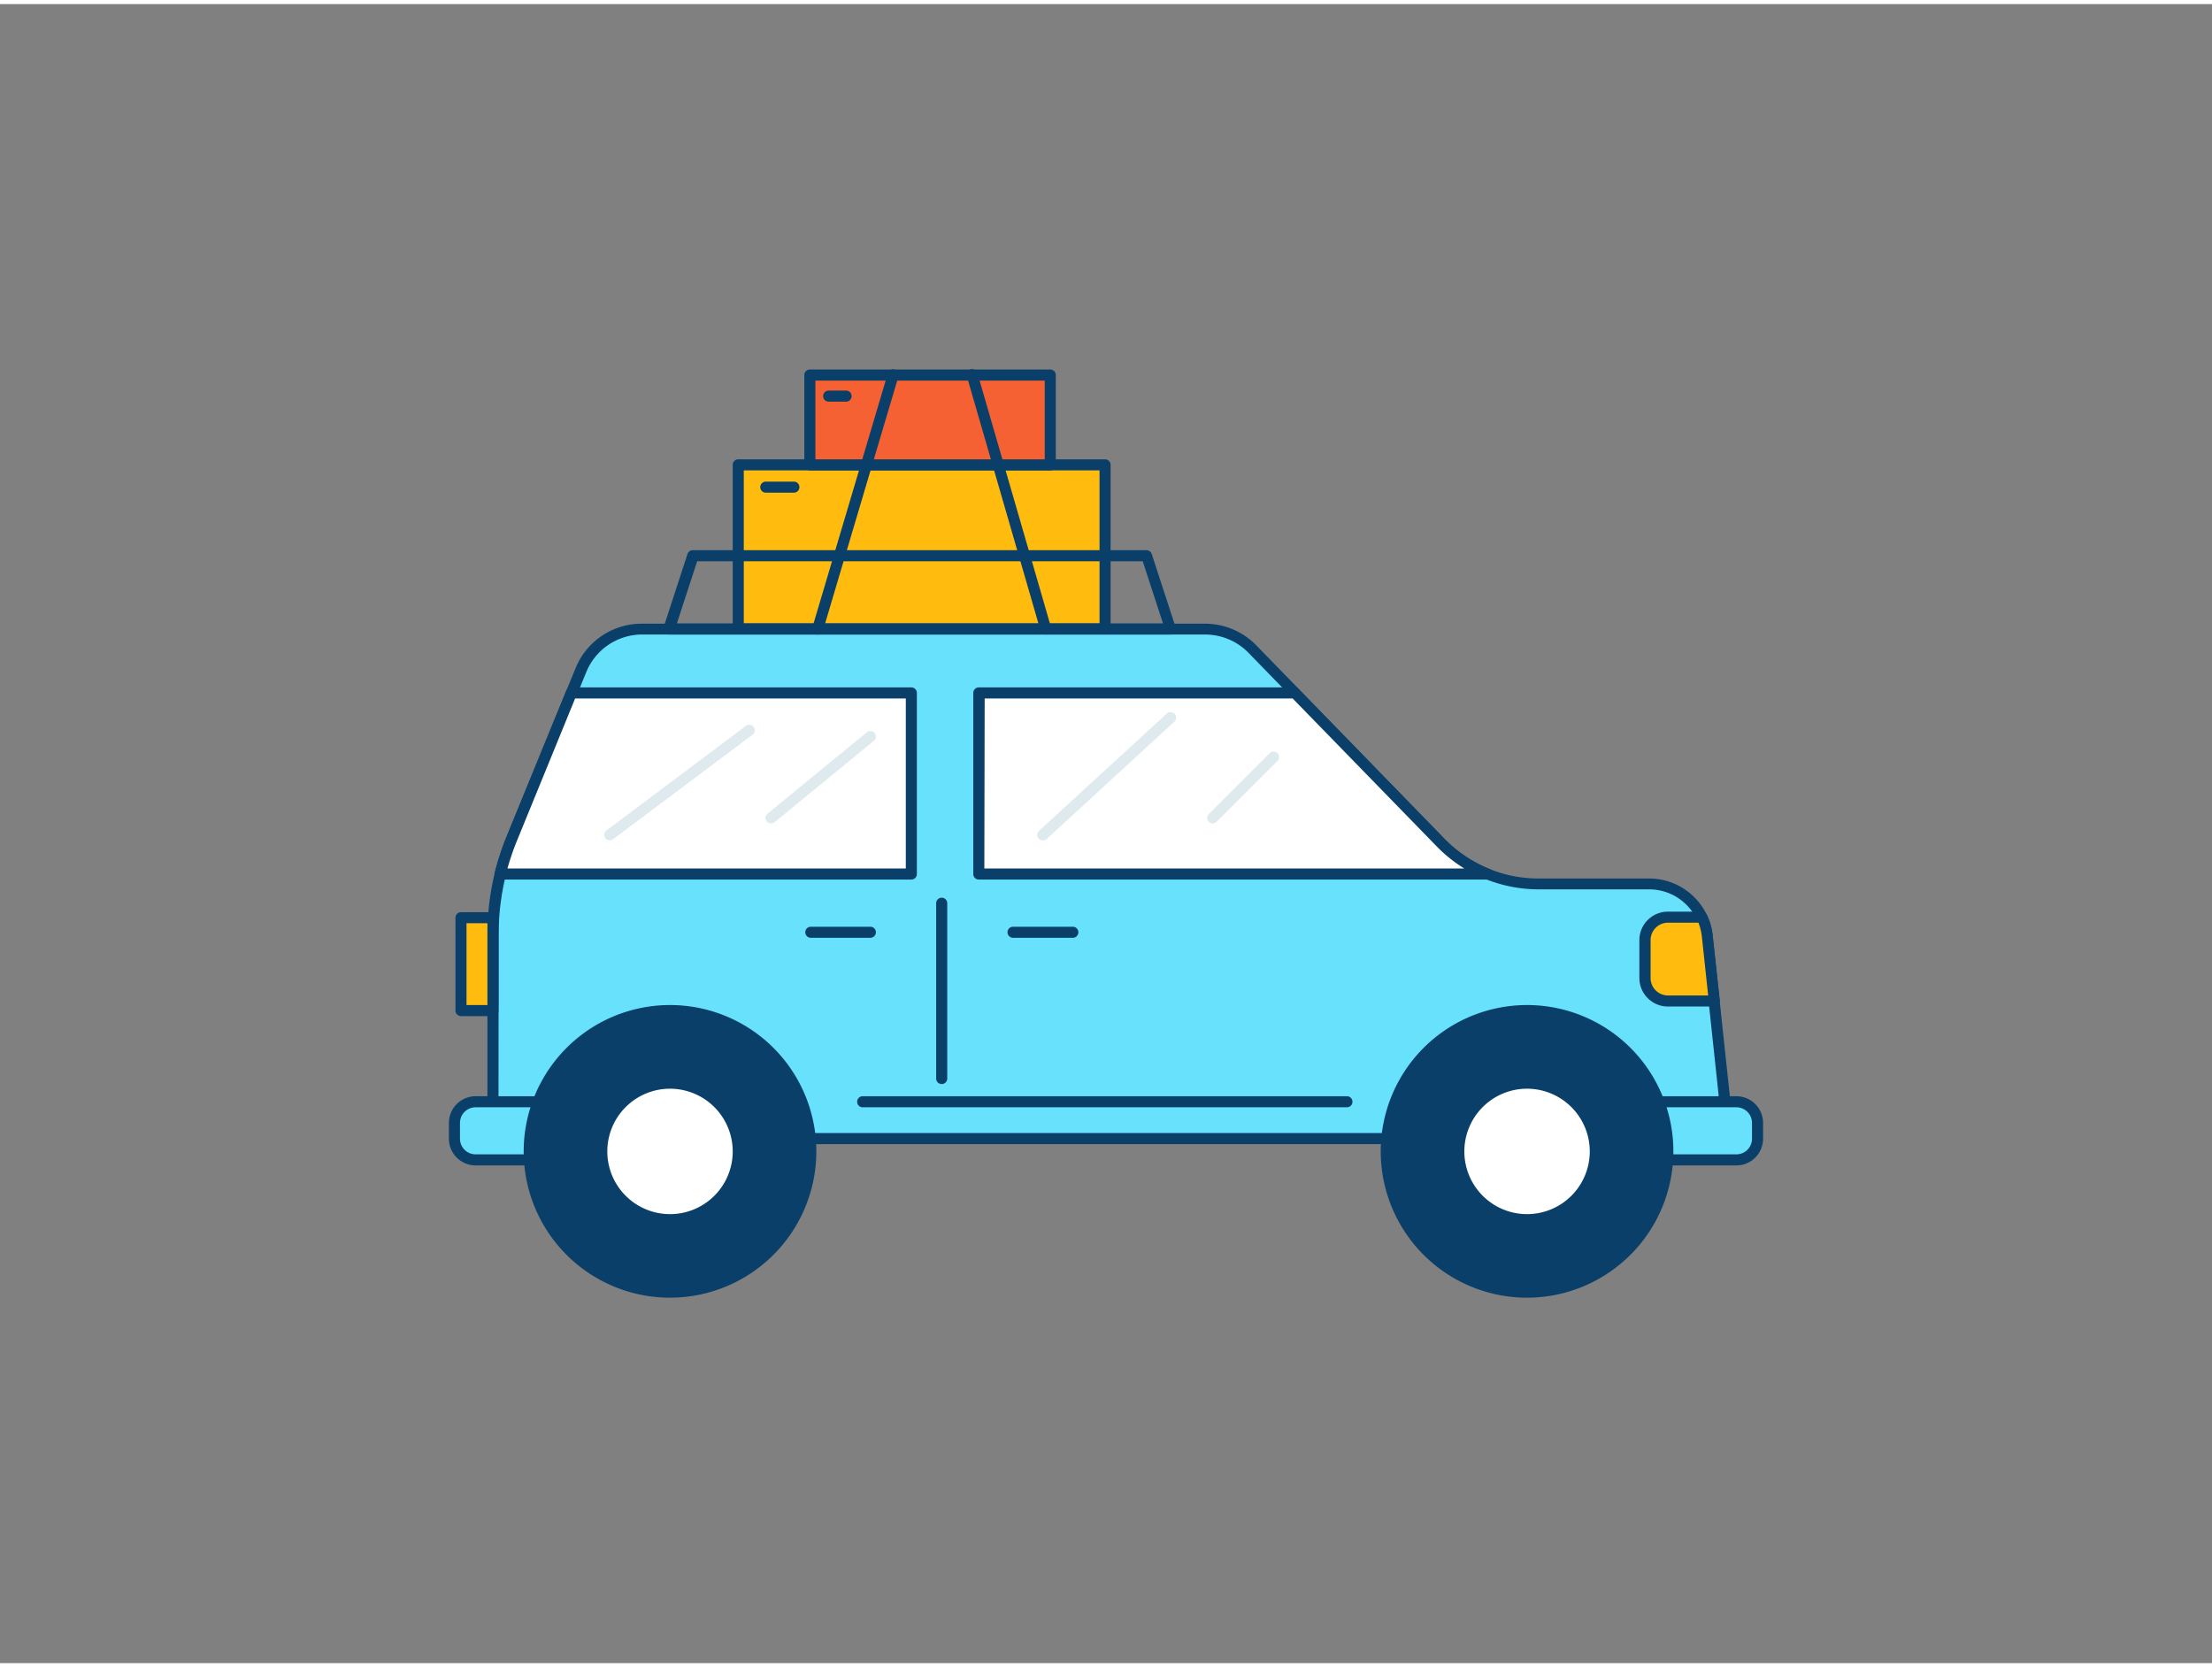 <svg xmlns="http://www.w3.org/2000/svg" viewBox="0 0 400 300" width="406" height="306" class="illustration styles_illustrationTablet__1DWOa"><rect x="0" y="0" width="400" height="300" fill="#808080" stroke="none"/><g id="_545_road_trip_outline" data-name="#545_road_trip_outline"><rect x="133.5" y="83.32" width="66.32" height="29.71" fill="#ffbc0e"></rect><path d="M199.83,114H133.5a1,1,0,0,1-1-1V83.32a1,1,0,0,1,1-1h66.33a1,1,0,0,1,1,1V113A1,1,0,0,1,199.83,114Zm-65.33-2h64.33V84.32H134.5Z" fill="#093f68"></path><path d="M312.62,205.15H89.14v-37a45.7,45.7,0,0,1,1.32-10.88A48.1,48.1,0,0,1,92.53,151l10.81-26.43,1.68-4.1A12,12,0,0,1,116.09,113H217.9a11.93,11.93,0,0,1,8.56,3.62l7.71,7.91,26.35,27.06a24.72,24.72,0,0,0,17.68,7.46h20a10.56,10.56,0,0,1,10.48,9.43L310,180.27Z" fill="#68e1fd"></path><path d="M312.62,206.15H89.14a1,1,0,0,1-1-1v-37a47,47,0,0,1,1.35-11.12,48.61,48.61,0,0,1,2.11-6.45l12.5-30.54a12.91,12.91,0,0,1,12-8H217.9a13,13,0,0,1,9.28,3.92l34.06,35a23.7,23.7,0,0,0,17,7.16h20a11.55,11.55,0,0,1,10.42,6.61,11,11,0,0,1,1.05,3.71L313.61,205a1,1,0,0,1-.25.78A1,1,0,0,1,312.62,206.15Zm-222.48-2H311.51l-3.79-35.54a9.3,9.3,0,0,0-.87-3.06,9.56,9.56,0,0,0-8.62-5.47h-20a25.69,25.69,0,0,1-18.4-7.76l-34.05-35A11,11,0,0,0,217.9,114H116.09A10.91,10.91,0,0,0,106,120.84L93.46,151.37a46.65,46.65,0,0,0-2,6.19,44.88,44.88,0,0,0-1.29,10.63Z" fill="#093f68"></path><path d="M86,198.49h16.49a0,0,0,0,1,0,0V209a0,0,0,0,1,0,0H86a3.83,3.83,0,0,1-3.83-3.83v-2.85A3.83,3.83,0,0,1,86,198.49Z" fill="#68e1fd"></path><path d="M102.45,210H86a4.83,4.83,0,0,1-4.82-4.83v-2.85A4.83,4.83,0,0,1,86,197.49h16.49a1,1,0,0,1,1,1V209A1,1,0,0,1,102.45,210ZM86,199.49a2.83,2.83,0,0,0-2.82,2.83v2.85A2.83,2.83,0,0,0,86,208h15.49v-8.51Z" fill="#093f68"></path><path d="M297.55,198.49H314a3.83,3.83,0,0,1,3.83,3.83v2.85A3.83,3.83,0,0,1,314,209H297.55a0,0,0,0,1,0,0V198.49A0,0,0,0,1,297.55,198.49Z" fill="#68e1fd"></path><path d="M314,210H297.55a1,1,0,0,1-1-1V198.49a1,1,0,0,1,1-1H314a4.83,4.83,0,0,1,4.82,4.83v2.85A4.83,4.83,0,0,1,314,210Zm-15.49-2H314a2.83,2.83,0,0,0,2.82-2.83v-2.85a2.83,2.83,0,0,0-2.82-2.83H298.55Z" fill="#093f68"></path><circle cx="276.14" cy="207.47" r="25.46" fill="#093f68"></circle><path d="M276.14,233.92a26.46,26.46,0,1,1,26.46-26.45A26.49,26.49,0,0,1,276.14,233.92Zm0-50.91a24.46,24.46,0,1,0,24.46,24.46A24.48,24.48,0,0,0,276.14,183Z" fill="#093f68"></path><circle cx="276.14" cy="207.47" r="12.34" fill="#fff"></circle><path d="M276.14,220.81a13.34,13.34,0,1,1,13.34-13.34A13.36,13.36,0,0,1,276.14,220.81Zm0-24.68a11.34,11.34,0,1,0,11.34,11.34A11.35,11.35,0,0,0,276.14,196.13Z" fill="#093f68"></path><circle cx="121.16" cy="207.47" r="25.46" fill="#093f68"></circle><path d="M121.16,233.92a26.46,26.46,0,1,1,26.46-26.45A26.48,26.48,0,0,1,121.16,233.92Zm0-50.91a24.46,24.46,0,1,0,24.46,24.46A24.48,24.48,0,0,0,121.16,183Z" fill="#093f68"></path><circle cx="121.16" cy="207.47" r="12.34" fill="#fff"></circle><path d="M121.16,220.81a13.34,13.34,0,1,1,13.34-13.34A13.36,13.36,0,0,1,121.16,220.81Zm0-24.68a11.34,11.34,0,1,0,11.34,11.34A11.35,11.35,0,0,0,121.16,196.13Z" fill="#093f68"></path><path d="M164.8,124.56v32.75H90.45A48.66,48.66,0,0,1,92.53,151l10.81-26.43Z" fill="#fff"></path><path d="M164.8,158.31H90.46a1,1,0,0,1-1-1.25,49.58,49.58,0,0,1,2.11-6.45l10.81-26.43a1,1,0,0,1,.93-.62H164.8a1,1,0,0,1,1,1v32.75A1,1,0,0,1,164.8,158.31Zm-73-2h72V125.56H104L93.45,151.37A47.12,47.12,0,0,0,91.76,156.31Z" fill="#093f68"></path><path d="M269,157.31h-92V124.56h57.11l26.35,27.06A24.36,24.36,0,0,0,269,157.31Z" fill="#fff"></path><path d="M269,158.31h-92a1,1,0,0,1-1-1V124.56a1,1,0,0,1,1-1h57.11a1,1,0,0,1,.71.3l26.35,27.06a23.57,23.57,0,0,0,8.16,5.46,1,1,0,0,1-.37,1.93Zm-91-2H264.8a25.47,25.47,0,0,1-5-4l-26.05-26.75H178.06Z" fill="#093f68"></path><path d="M243.61,199.49H156a1,1,0,1,1,0-2h87.57a1,1,0,0,1,0,2Z" fill="#093f68"></path><path d="M170.29,195.29a1,1,0,0,1-1-1v-31.7a1,1,0,0,1,2,0v31.7A1,1,0,0,1,170.29,195.29Z" fill="#093f68"></path><path d="M194,168.84H183.19a1,1,0,0,1,0-2H194a1,1,0,0,1,0,2Z" fill="#093f68"></path><path d="M157.39,168.84H146.62a1,1,0,0,1,0-2h10.77a1,1,0,0,1,0,2Z" fill="#093f68"></path><rect x="83.36" y="165.21" width="5.78" height="16.81" fill="#ffbc0e"></rect><path d="M89.14,183H83.36a1,1,0,0,1-1-1V165.21a1,1,0,0,1,1-1h5.78a1,1,0,0,1,1,1V182A1,1,0,0,1,89.14,183Zm-4.78-2h3.78V166.21H84.36Z" fill="#093f68"></path><path d="M310,180.27H301.6a4.15,4.15,0,0,1-4.15-4.15v-6.86a4.15,4.15,0,0,1,4.15-4.15h6.15a10.49,10.49,0,0,1,1,3.4Z" fill="#ffbc0e"></path><path d="M310,181.27H301.6a5.16,5.16,0,0,1-5.15-5.15v-6.86a5.16,5.16,0,0,1,5.15-5.15h6.15a1,1,0,0,1,.9.57,11.14,11.14,0,0,1,1.05,3.72L311,180.17a1,1,0,0,1-.25.77A1,1,0,0,1,310,181.27Zm-8.37-15.16a3.15,3.15,0,0,0-3.15,3.15v6.86a3.15,3.15,0,0,0,3.15,3.15h7.26l-1.14-10.66a10,10,0,0,0-.62-2.5Z" fill="#093f68"></path><path d="M110.28,151.22a1,1,0,0,1-.8-.4,1,1,0,0,1,.2-1.4l25.22-18.91a1,1,0,0,1,1.4.2,1,1,0,0,1-.2,1.4L110.88,151A1,1,0,0,1,110.28,151.22Z" fill="#dfeaef"></path><path d="M139.44,148.16a1,1,0,0,1-.63-1.78l17.95-14.71a1,1,0,0,1,1.41.14,1,1,0,0,1-.14,1.41l-17.95,14.71A1,1,0,0,1,139.44,148.16Z" fill="#dfeaef"></path><path d="M188.57,151.22a1,1,0,0,1-.74-.32,1,1,0,0,1,.07-1.42L211,128.29a1,1,0,0,1,1.35,1.48L189.25,151A1,1,0,0,1,188.57,151.22Z" fill="#dfeaef"></path><path d="M219.3,148.16a1,1,0,0,1-.7-.3,1,1,0,0,1,0-1.41l11-11a1,1,0,0,1,1.41,0,1,1,0,0,1,0,1.41l-11,11A1,1,0,0,1,219.3,148.16Z" fill="#dfeaef"></path><path d="M211.68,114H121a1,1,0,0,1-1-1.31l4.32-13.25a1,1,0,0,1,1-.69h82a1,1,0,0,1,.95.69l4.32,13.25a1,1,0,0,1-.14.9A1,1,0,0,1,211.68,114Zm-89.28-2h87.91l-3.67-11.25H126.07Z" fill="#093f68"></path><rect x="146.45" y="67.08" width="43.48" height="16.24" fill="#f56132"></rect><path d="M189.92,84.32H146.45a1,1,0,0,1-1-1V67.08a1,1,0,0,1,1-1h43.47a1,1,0,0,1,1,1V83.32A1,1,0,0,1,189.92,84.32Zm-42.47-2h41.47V68.08H147.45Z" fill="#093f68"></path><path d="M147.85,114a1,1,0,0,1-.29,0,1,1,0,0,1-.67-1.24l13.66-46a1,1,0,0,1,1.24-.67,1,1,0,0,1,.68,1.24l-13.66,46A1,1,0,0,1,147.85,114Z" fill="#093f68"></path><path d="M189.15,114a1,1,0,0,1-1-.72l-13.32-46a1,1,0,0,1,.68-1.23,1,1,0,0,1,1.24.68l13.32,46a1,1,0,0,1-.68,1.24A.86.86,0,0,1,189.15,114Z" fill="#093f68"></path><path d="M143.56,88.35h-5.08a1,1,0,0,1,0-2h5.08a1,1,0,0,1,0,2Z" fill="#093f68"></path><path d="M153,71.89h-3.15a1,1,0,0,1,0-2H153a1,1,0,0,1,0,2Z" fill="#093f68"></path></g></svg>